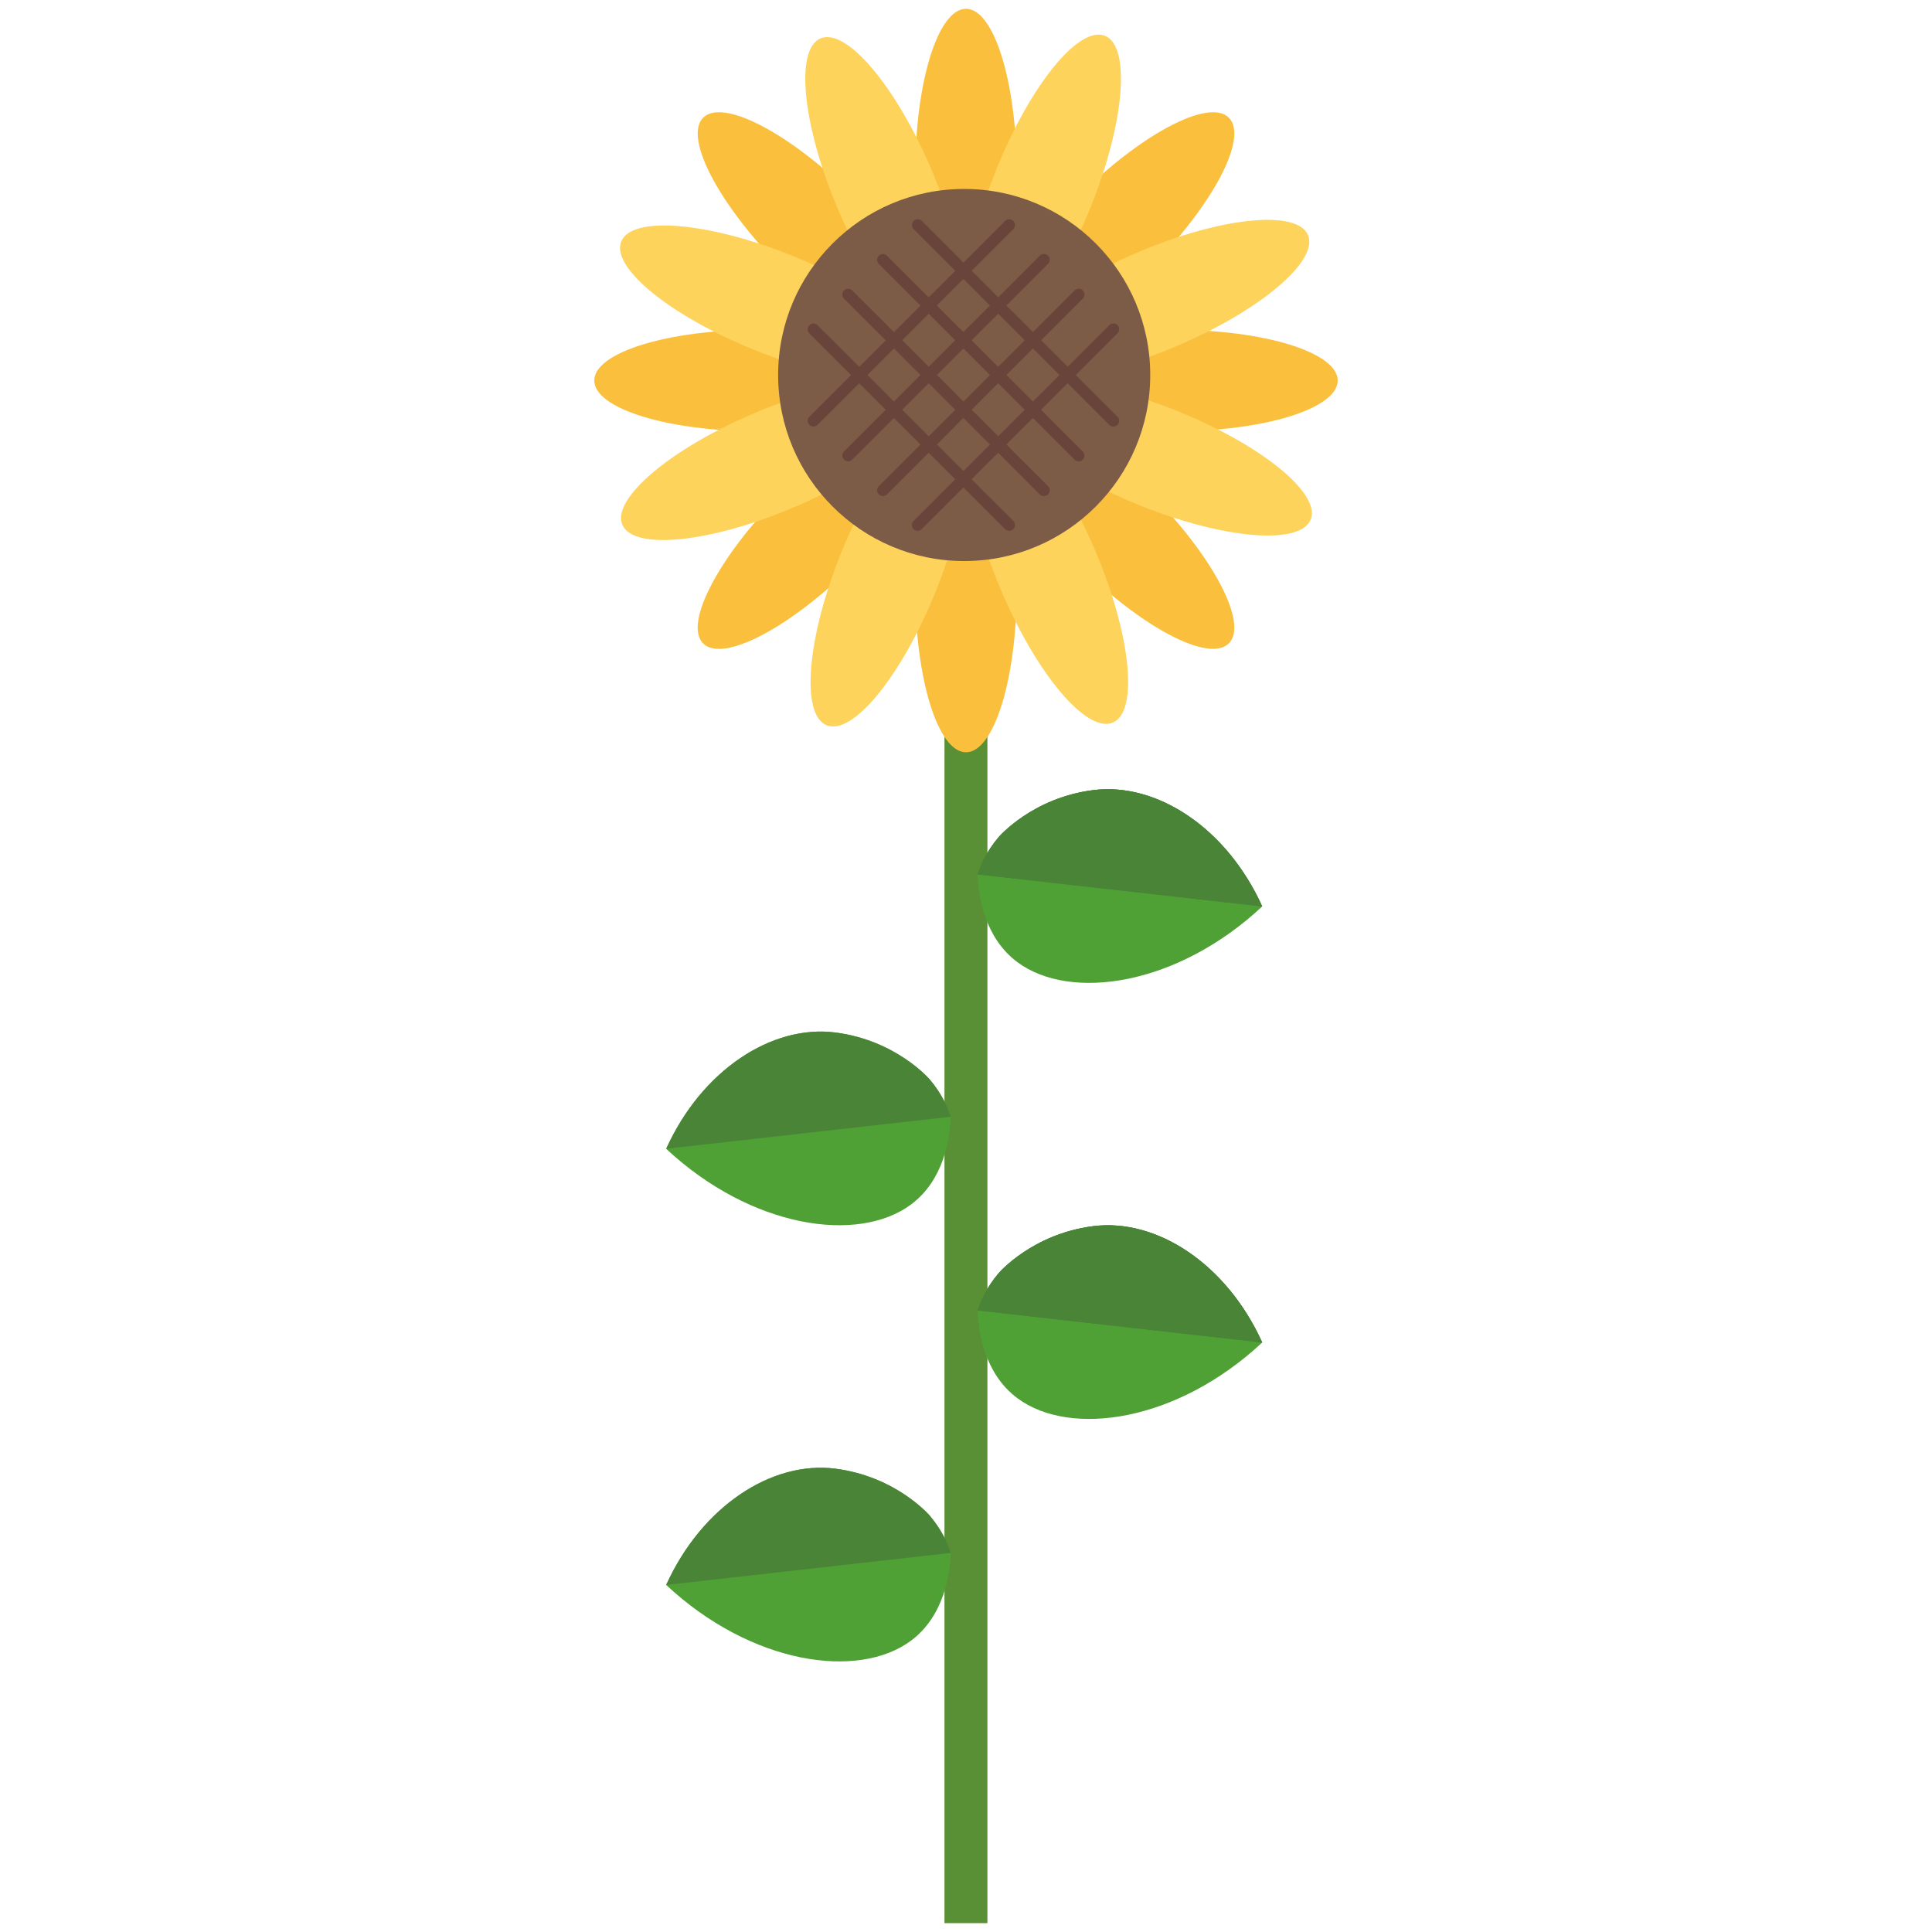 <?xml version="1.0" encoding="UTF-8"?>
<svg id="_レイヤー_1" data-name="レイヤー_1" xmlns="http://www.w3.org/2000/svg" width="500" height="500" viewBox="0 0 500 500">
  <defs>
    <style>
      .cls-1 {
        fill: #7c5b47;
      }

      .cls-2 {
        fill: #4a8537;
      }

      .cls-3 {
        fill: #fac03d;
      }

      .cls-4 {
        fill: #50a135;
      }

      .cls-5 {
        fill: #69443a;
      }

      .cls-6 {
        fill: #448238;
      }

      .cls-7 {
        fill: #fdd35c;
      }

      .cls-8 {
        fill: #598f35;
      }
    </style>
  </defs>
  <rect class="cls-8" x="244.43" y="138.77" width="11.11" height="358.94"/>
  <g>
    <ellipse class="cls-3" cx="250" cy="44.76" rx="13.14" ry="42.48"/>
    <ellipse class="cls-3" cx="250" cy="152.21" rx="13.14" ry="42.48"/>
    <ellipse class="cls-3" cx="303.72" cy="98.48" rx="42.48" ry="13.14"/>
    <ellipse class="cls-3" cx="196.28" cy="98.48" rx="42.48" ry="13.14"/>
    <ellipse class="cls-3" cx="287.99" cy="60.5" rx="42.48" ry="13.14" transform="translate(41.57 221.36) rotate(-45)"/>
    <ellipse class="cls-3" cx="212.01" cy="136.48" rx="42.48" ry="13.14" transform="translate(-34.41 189.89) rotate(-45)"/>
    <ellipse class="cls-3" cx="287.99" cy="136.47" rx="13.14" ry="42.48" transform="translate(-12.15 243.61) rotate(-45)"/>
    <ellipse class="cls-3" cx="212.01" cy="60.5" rx="13.14" ry="42.48" transform="translate(19.32 167.63) rotate(-45)"/>
  </g>
  <g>
    <ellipse class="cls-7" cx="270.09" cy="48.67" rx="42.48" ry="13.14" transform="translate(123.94 280.96) rotate(-68.04)"/>
    <ellipse class="cls-7" cx="229.93" cy="148.08" rx="42.74" ry="13.22" transform="translate(6.6 305.94) rotate(-68.04)"/>
    <ellipse class="cls-7" cx="299.82" cy="118.59" rx="13.14" ry="42.48" transform="translate(77.7 352.29) rotate(-68.04)"/>
    <ellipse class="cls-7" cx="200.18" cy="78.4" rx="13.14" ry="42.48" transform="translate(52.6 234.72) rotate(-68.04)"/>
    <ellipse class="cls-7" cx="299.42" cy="77.47" rx="42.48" ry="13.14" transform="translate(-6.44 123.35) rotate(-23.04)"/>
    <ellipse class="cls-7" cx="200.4" cy="119.09" rx="42.74" ry="13.22" transform="translate(-30.62 87.92) rotate(-23.04)"/>
    <ellipse class="cls-7" cx="271.27" cy="147.69" rx="13.22" ry="42.74" transform="translate(-36.16 117.93) rotate(-23.04)"/>
    <ellipse class="cls-7" cx="228.97" cy="49.05" rx="13.14" ry="42.48" transform="translate(-.93 93.51) rotate(-23.04)"/>
  </g>
  <circle class="cls-1" cx="249.53" cy="97.05" r="48.15"/>
  <path class="cls-5" d="M278.43,97.05l10.77-10.77c.59-.59.59-1.54,0-2.12-.59-.59-1.54-.59-2.12,0l-10.77,10.77-6.87-6.87,10.77-10.77c.59-.59.59-1.54,0-2.12-.58-.59-1.54-.59-2.12,0l-10.77,10.77-6.87-6.87,10.77-10.77c.59-.59.59-1.54,0-2.12-.58-.59-1.54-.59-2.12,0l-10.77,10.77-6.87-6.87,10.78-10.78c.59-.59.59-1.54,0-2.12s-1.54-.59-2.12,0l-10.78,10.78-10.77-10.78c-.58-.59-1.54-.59-2.12,0s-.59,1.54,0,2.12l10.77,10.78-6.88,6.88-10.78-10.77c-.59-.59-1.54-.59-2.12,0-.59.59-.59,1.54,0,2.12l10.78,10.77-6.87,6.87-10.78-10.77c-.59-.59-1.54-.59-2.12,0-.59.59-.59,1.54,0,2.12l10.78,10.77-6.87,6.87-10.77-10.77c-.59-.59-1.54-.59-2.12,0s-.59,1.54,0,2.12l10.77,10.77-10.77,10.77c-.59.59-.59,1.54,0,2.12.29.29.68.44,1.06.44s.77-.15,1.06-.44l10.77-10.77,6.87,6.87-10.78,10.77c-.59.59-.59,1.54,0,2.12.29.29.68.44,1.06.44s.77-.15,1.06-.44l10.78-10.77,6.87,6.87-10.78,10.77c-.59.59-.59,1.54,0,2.12.29.29.68.44,1.06.44s.77-.15,1.06-.44l10.78-10.77,6.88,6.88-10.77,10.78c-.59.59-.59,1.54,0,2.12.29.29.68.44,1.06.44s.77-.15,1.06-.44l10.77-10.78,10.78,10.78c.29.29.68.44,1.06.44s.77-.15,1.06-.44c.59-.59.59-1.54,0-2.12l-10.78-10.78,6.87-6.87,10.77,10.77c.29.29.68.44,1.06.44s.77-.15,1.06-.44c.59-.59.59-1.54,0-2.12l-10.77-10.77,6.87-6.87,10.77,10.77c.29.29.68.44,1.06.44s.77-.15,1.06-.44c.59-.59.59-1.54,0-2.12l-10.77-10.77,6.87-6.87,10.77,10.77c.29.29.68.44,1.06.44s.77-.15,1.06-.44c.59-.59.59-1.54,0-2.12l-10.77-10.77ZM265.19,88.06l-6.87,6.87-6.87-6.87,6.88-6.87,6.87,6.87ZM256.2,97.05l-6.87,6.87-6.87-6.87,6.87-6.87,6.87,6.87ZM249.33,72.19l6.87,6.87-6.88,6.87-6.87-6.87,6.88-6.88ZM240.34,81.19l6.87,6.87-6.87,6.87-6.87-6.87,6.87-6.87ZM224.48,97.05l6.87-6.87,6.87,6.87-6.87,6.87-6.87-6.87ZM233.47,106.04l6.87-6.87,6.87,6.87-6.87,6.87-6.87-6.87ZM249.33,121.91l-6.88-6.88,6.87-6.87,6.88,6.87-6.87,6.87ZM258.33,112.91l-6.88-6.87,6.87-6.87,6.87,6.87-6.87,6.87ZM267.32,103.92l-6.87-6.87,6.87-6.87,6.87,6.87-6.87,6.87Z"/>
  <path class="cls-4" d="M252.98,226.29c.83-2.43,2.4-6.04,5.5-9.67,0,0,8.63-10.11,24.4-12.13,16.49-2.11,34.61,9.81,43.78,30.1-22.01,20.55-49.65,24.6-63.35,14.42-8.56-6.36-10.08-17.13-10.33-22.72Z"/>
  <path class="cls-6" d="M252.98,226.29c.83-2.43,2.4-6.04,5.5-9.67,0,0,8.63-10.11,24.4-12.13,16.49-2.11,34.61,9.81,43.78,30.1-24.56-2.76-49.12-5.53-73.68-8.3Z"/>
  <path class="cls-2" d="M252.98,226.29c.83-2.43,2.4-6.04,5.5-9.67,0,0,8.63-10.11,24.4-12.13,16.49-2.11,34.61,9.81,43.78,30.1-24.56-2.76-49.12-5.53-73.68-8.3Z"/>
  <path class="cls-4" d="M246.09,289.01c-.83-2.43-2.4-6.04-5.5-9.67,0,0-8.63-10.11-24.4-12.13-16.49-2.11-34.61,9.81-43.78,30.1,22.01,20.55,49.65,24.6,63.35,14.42,8.56-6.36,10.07-17.13,10.33-22.72Z"/>
  <path class="cls-2" d="M246.09,289.01c-.83-2.43-2.4-6.04-5.5-9.67,0,0-8.63-10.11-24.4-12.13-16.49-2.11-34.61,9.81-43.78,30.1,24.55-2.76,49.12-5.53,73.68-8.3Z"/>
  <path class="cls-4" d="M252.98,339.14c.83-2.43,2.4-6.04,5.5-9.67,0,0,8.63-10.11,24.4-12.13,16.49-2.11,34.61,9.81,43.78,30.1-22.01,20.55-49.65,24.6-63.35,14.42-8.56-6.36-10.08-17.13-10.33-22.72Z"/>
  <path class="cls-6" d="M252.98,339.14c.83-2.43,2.4-6.04,5.5-9.67,0,0,8.63-10.11,24.4-12.13,16.49-2.11,34.61,9.81,43.78,30.1-24.56-2.76-49.12-5.53-73.68-8.3Z"/>
  <path class="cls-2" d="M252.98,339.14c.83-2.43,2.4-6.04,5.5-9.67,0,0,8.63-10.11,24.4-12.13,16.49-2.11,34.61,9.81,43.78,30.1-24.56-2.76-49.12-5.53-73.68-8.3Z"/>
  <path class="cls-4" d="M246.09,401.89c-.83-2.43-2.4-6.04-5.5-9.67,0,0-8.63-10.11-24.4-12.13-16.49-2.11-34.61,9.81-43.78,30.1,22.01,20.55,49.65,24.6,63.35,14.42,8.56-6.37,10.07-17.14,10.33-22.72Z"/>
  <path class="cls-2" d="M246.09,401.89c-.83-2.43-2.4-6.04-5.5-9.67,0,0-8.63-10.11-24.4-12.13-16.49-2.11-34.61,9.81-43.78,30.1,24.55-2.77,49.12-5.54,73.68-8.3Z"/>
</svg>
